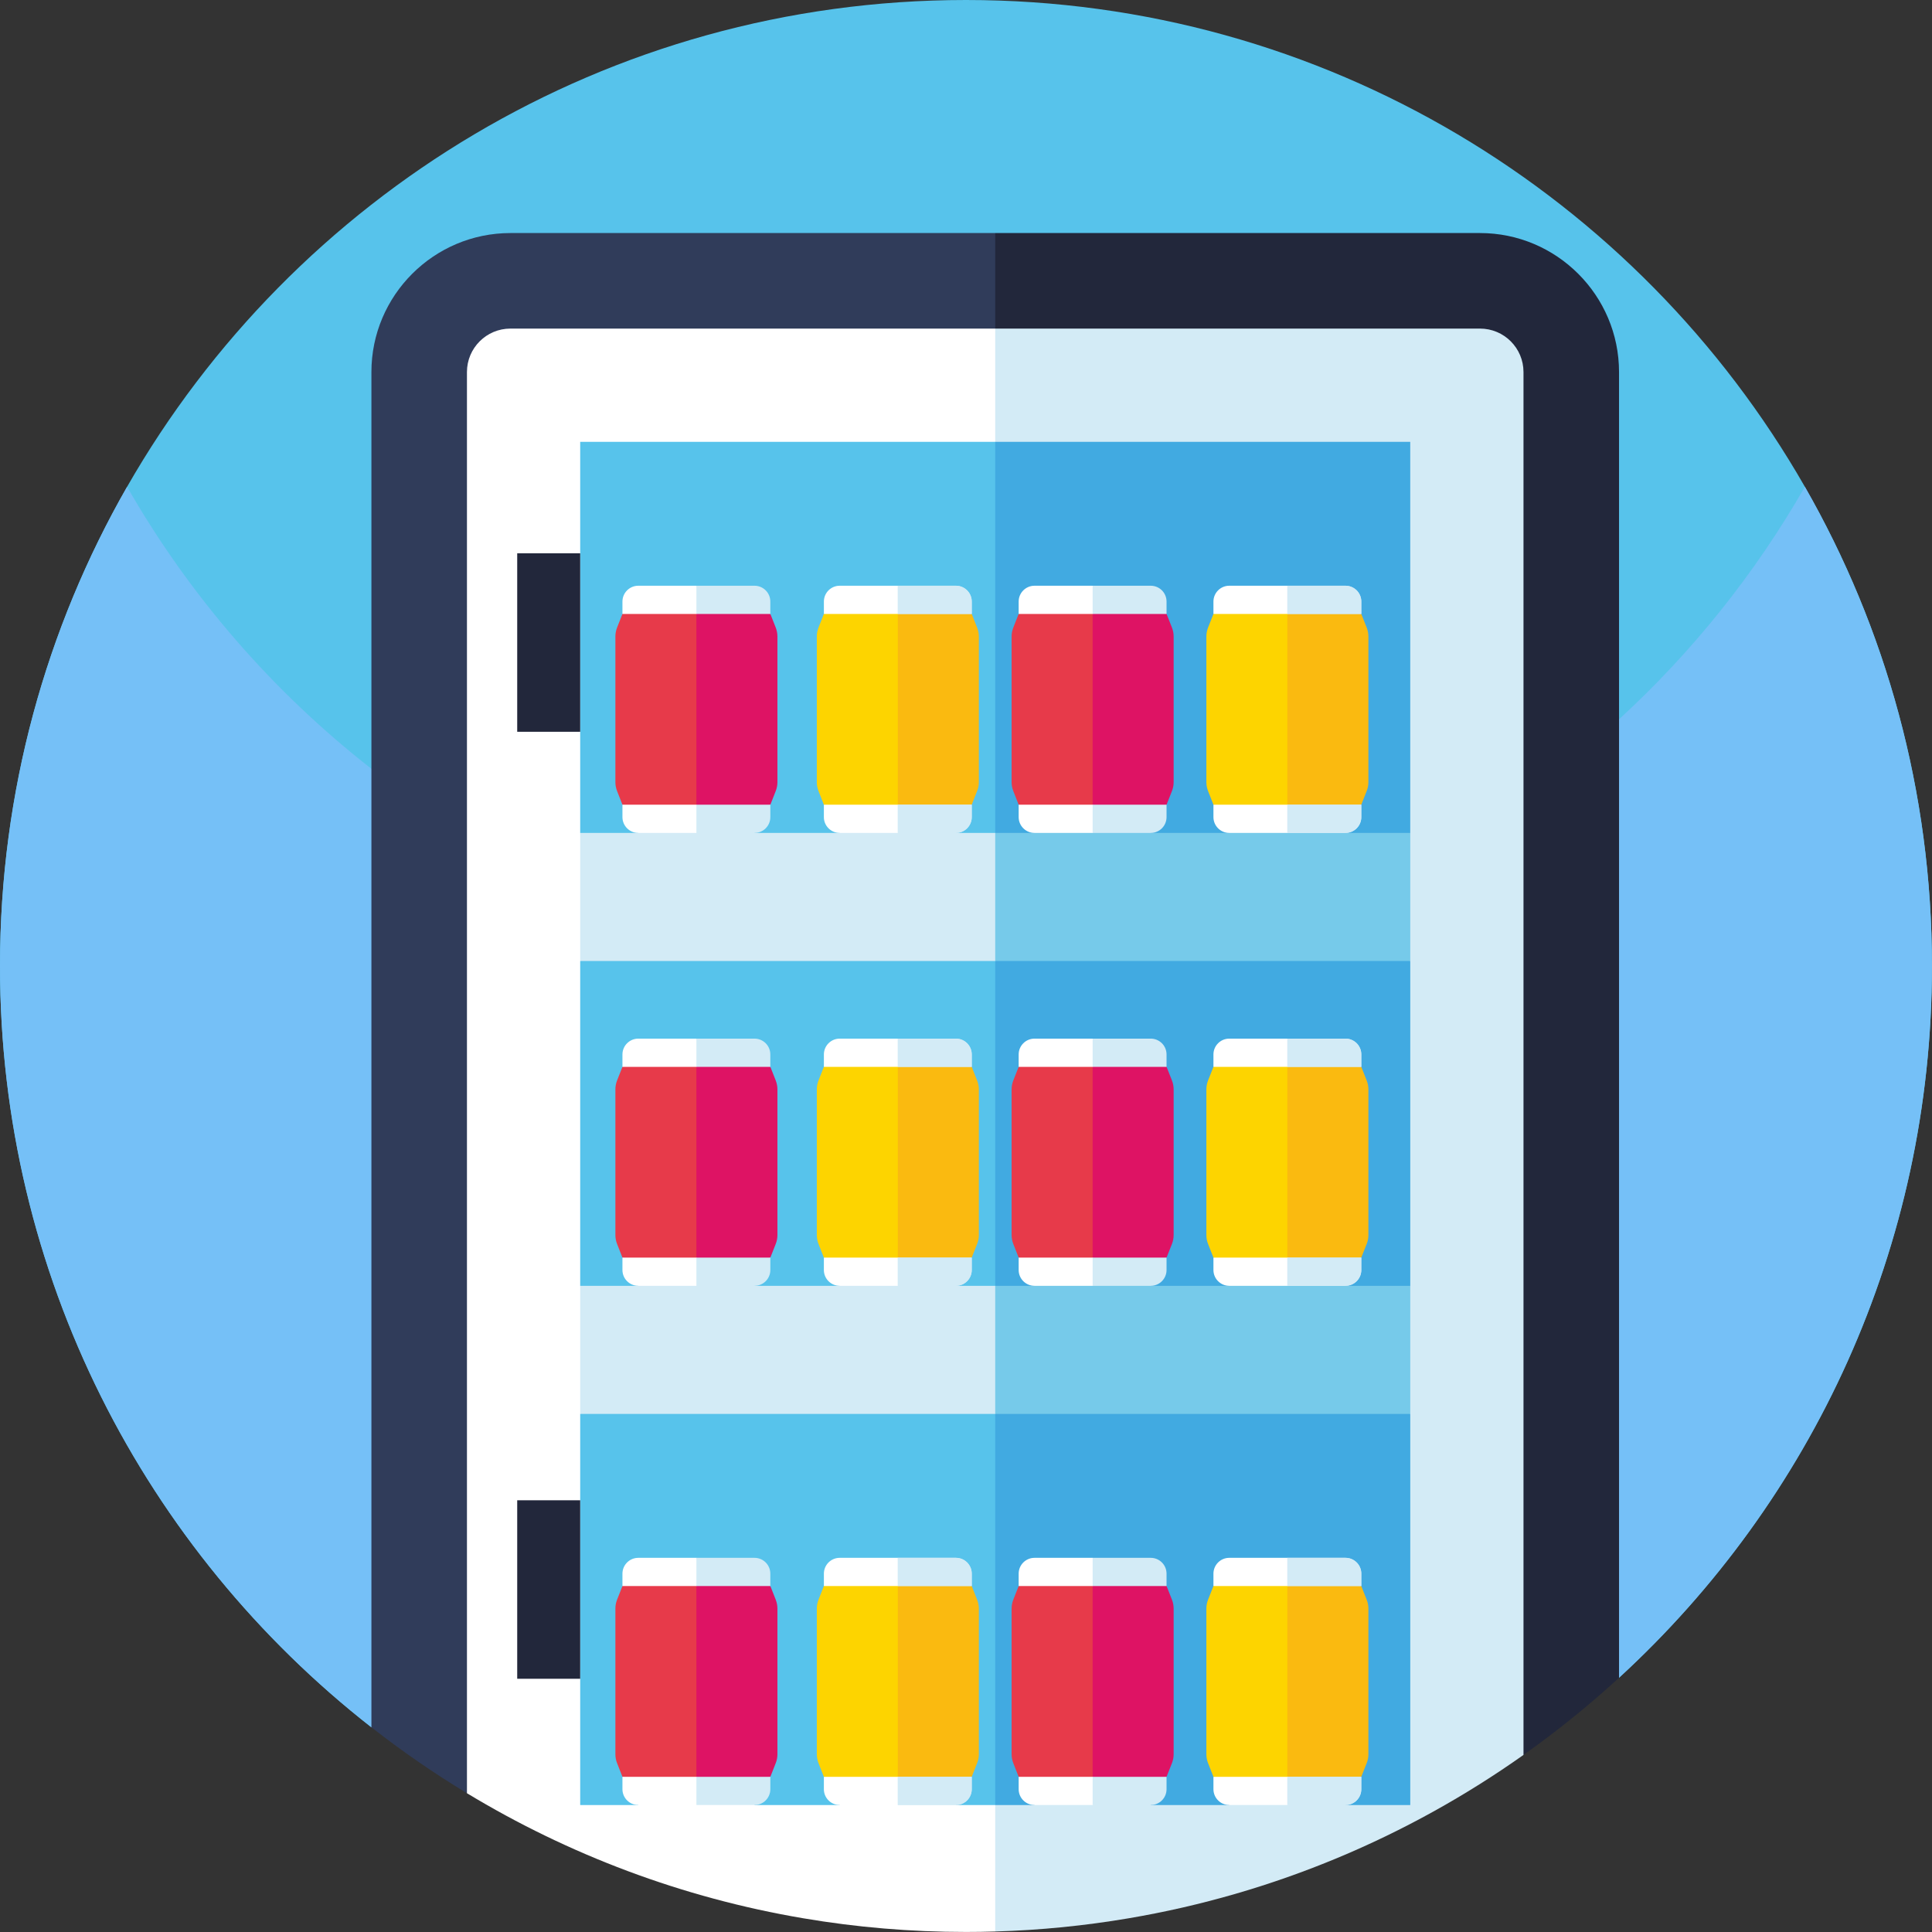 <?xml version="1.0" encoding="UTF-8"?>
<svg width="120px" height="120px" viewBox="0 0 120 120" version="1.1" xmlns="http://www.w3.org/2000/svg" xmlns:xlink="http://www.w3.org/1999/xlink">
    <rect x="0" y="0" width="120" height="120" fill="#333333" stroke="none"/>
    <title>EC6F6EDF-5352-42D5-9E6F-92FEF9C269AA@1x</title>
    <g id="Final-Designs" stroke="none" stroke-width="1" fill="none" fill-rule="evenodd">
        <g id="0010.-v1-Homepage" transform="translate(-506, -3092)" fill-rule="nonzero">
            <g id="Group-22" transform="translate(494, 3092)">
                <g id="refrigeration_icon" transform="translate(12, 0)">
                    <g id="Group">
                        <path d="M119.997,59.999 C119.997,77.494 112.509,93.242 100.561,104.208 L84.881,97.578 C70.248,91.388 53.633,91.931 39.435,99.064 L23.069,107.285 L23.069,107.287 C9.026,96.307 0,79.205 0,59.999 C0,49.166 2.871,39.006 7.894,30.234 C18.234,12.171 37.696,0 59.999,0 C82.301,0 101.763,12.171 112.104,30.234 C117.126,39.006 119.997,49.166 119.997,59.999 Z" id="Path" fill="#57C3EB"></path>
                        <path d="M119.997,59.999 C119.997,77.494 112.507,93.242 100.561,104.208 L84.881,97.578 C70.248,91.388 53.633,91.931 39.435,99.064 L23.069,107.285 C9.026,96.307 0,79.207 0,59.999 C0,49.166 2.871,39.006 7.894,30.234 C11.777,37.016 16.945,42.967 23.069,47.75 C24.96,49.232 26.941,50.598 29.003,51.845 C30.506,52.757 32.05,53.6 33.634,54.376 C34.865,54.979 36.116,55.541 37.391,56.061 C44.195,58.832 51.623,60.388 59.404,60.461 C59.525,60.463 59.65,60.465 59.771,60.465 C59.846,60.468 59.924,60.468 59.999,60.468 C60.074,60.468 60.151,60.468 60.226,60.465 C60.348,60.465 60.472,60.463 60.594,60.461 C61.002,60.456 61.41,60.449 61.815,60.437 C69.153,60.221 76.159,58.686 82.609,56.061 C83.881,55.543 85.133,54.981 86.361,54.379 C89.255,52.961 92.019,51.318 94.627,49.466 C96.708,47.996 98.689,46.393 100.561,44.676 C105.113,40.499 109.015,35.629 112.104,30.234 C117.126,39.006 119.997,49.166 119.997,59.999 Z" id="Path" fill="#75C0F7"></path>
                    </g>
                    <g id="Group" transform="translate(22.969, 14.297)">
                        <path d="M46.644,83.913 C34.855,82.32 22.623,85.172 12.55,92.404 L6.034,97.083 C3.972,95.836 1.991,94.469 0.1,92.988 L0.1,8.812 C0.1,4.052 3.974,0.178 8.737,0.178 L38.846,0.178 L41.455,6.618 C51.472,31.344 53.171,58.442 46.644,83.913 L46.644,83.913 Z" id="Path" fill="#303C5A"></path>
                        <path d="M77.592,8.812 L77.592,89.911 C75.72,91.631 73.737,93.232 71.658,94.704 L66.042,91.08 C57.767,85.737 48.266,83.222 38.846,83.506 L38.846,0.178 L68.956,0.178 C73.718,0.178 77.592,4.052 77.592,8.812 Z" id="Path" fill="#22273B"></path>
                        <path d="M38.846,105.672 C38.244,105.691 37.637,105.7 37.03,105.7 C33.587,105.7 30.214,105.41 26.931,104.852 C19.394,103.577 12.337,100.893 6.034,97.083 L6.034,8.812 C6.034,7.321 7.244,6.112 8.737,6.112 L38.846,6.112 L40.534,10.429 C52.548,41.16 51.943,75.389 38.846,105.672 Z" id="Path" fill="#FFFFFF"></path>
                        <path d="M71.658,8.812 L71.658,94.704 C64.486,99.783 56.15,103.324 47.129,104.852 C44.424,105.311 41.661,105.59 38.846,105.672 L38.846,6.112 L68.956,6.112 C70.449,6.112 71.658,7.321 71.658,8.812 Z" id="Path" fill="#D3EBF6"></path>
                        <path d="M40.974,19.075 L38.846,13.146 L13.068,13.146 L13.068,37.438 C15.665,39.454 15.665,43.377 13.068,45.393 L13.068,65.569 C15.665,67.585 15.665,71.508 13.068,73.524 L13.068,97.819 L16.677,97.819 C16.677,97.153 17.216,96.616 17.88,96.616 L22.694,96.616 C23.357,96.616 23.896,97.153 23.896,97.819 L29.186,97.819 C29.186,97.209 29.678,96.717 30.285,96.717 L35.308,96.717 C35.915,96.717 36.407,97.209 36.407,97.819 L38.847,97.819 C49.398,72.764 50.157,44.661 40.974,19.075 Z" id="Path" fill="#57C3EB"></path>
                        <path d="M64.624,37.438 L64.624,13.145 L38.846,13.145 L38.846,97.819 L41.286,97.819 C41.286,97.104 41.865,96.522 42.58,96.522 L47.211,96.522 C47.926,96.522 48.505,97.104 48.505,97.819 L53.382,97.819 C53.382,97.172 53.905,96.649 54.552,96.649 L59.434,96.649 C60.081,96.649 60.603,97.172 60.603,97.819 L64.625,97.819 L64.625,73.524 L64.419,73.374 C61.744,71.412 61.852,67.386 64.625,65.569 L64.625,45.393 L64.419,45.24 C61.744,43.281 61.852,39.254 64.624,37.438 L64.624,37.438 Z" id="Path" fill="#41AAE1"></path>
                        <path d="M39.064,45.16 L38.846,45.392 L13.068,45.392 L13.068,37.438 L16.677,37.438 L16.677,37.436 C16.677,36.779 17.209,36.25 17.866,36.25 L22.708,36.25 C23.362,36.25 23.894,36.777 23.896,37.431 L23.896,37.436 L23.894,37.438 L29.186,37.438 L29.186,37.436 C29.186,36.779 29.718,36.25 30.374,36.25 L35.219,36.25 C35.547,36.25 35.845,36.383 36.06,36.596 C36.274,36.81 36.407,37.107 36.407,37.436 L36.407,37.438 L38.847,37.438 C41.033,39.512 41.131,42.967 39.064,45.16 L39.064,45.16 Z" id="Path" fill="#D3EBF6"></path>
                        <path d="M60.601,37.438 L60.603,37.436 C60.603,36.78 60.071,36.249 59.415,36.249 L54.569,36.249 C53.913,36.249 53.381,36.781 53.381,37.436 L53.385,37.438 L48.505,37.438 L48.505,37.436 C48.505,36.78 47.973,36.249 47.317,36.249 L42.474,36.249 C41.818,36.249 41.286,36.781 41.286,37.436 L41.286,37.438 L38.846,37.438 L38.846,45.392 L64.625,45.392 L64.625,37.438 L60.601,37.438 Z" id="Path" fill="#76CAEA"></path>
                        <path d="M38.924,73.444 L38.846,73.524 L13.068,73.524 L13.068,65.569 L16.677,65.569 L16.677,65.567 C16.677,64.913 17.209,64.381 17.866,64.381 L22.708,64.381 C23.362,64.381 23.894,64.909 23.896,65.562 L23.896,65.567 L23.894,65.569 L29.186,65.569 L29.186,65.567 C29.186,64.913 29.718,64.381 30.374,64.381 L35.219,64.381 C35.547,64.381 35.845,64.515 36.06,64.728 C36.274,64.944 36.407,65.239 36.407,65.567 L36.407,65.569 L38.847,65.569 C41.035,67.725 41.07,71.243 38.924,73.444 L38.924,73.444 Z" id="Path" fill="#D3EBF6"></path>
                        <polygon id="Path" fill="#22273B" points="9.156 20.069 13.068 20.069 13.068 31.155 9.156 31.155"></polygon>
                        <polygon id="Path" fill="#22273B" points="9.156 78.888 13.068 78.888 13.068 89.974 9.156 89.974"></polygon>
                        <path d="M60.601,65.569 L60.603,65.568 C60.603,64.912 60.071,64.38 59.415,64.38 L54.569,64.38 C53.913,64.38 53.381,64.912 53.381,65.568 L53.385,65.569 L48.505,65.569 L48.505,65.568 C48.505,64.912 47.973,64.38 47.317,64.38 L42.474,64.38 C41.818,64.38 41.286,64.912 41.286,65.568 L41.286,65.569 L38.846,65.569 L38.846,73.524 L64.625,73.524 L64.625,65.569 L60.601,65.569 Z" id="Path" fill="#76CAEA"></path>
                        <g transform="translate(15.234, 22.031)" id="Path">
                            <path d="M5.385,14.497 C3.719,14.539 2.045,14.258 0.461,13.654 L0.458,13.654 L0.123,12.8 C0.055,12.627 0.02,12.442 0.02,12.254 L0.02,3.205 C0.02,3.018 0.055,2.833 0.123,2.657 L0.458,1.806 L0.461,1.806 C2.045,1.201 3.721,0.92 5.387,0.965 C6.911,5.348 6.911,10.117 5.385,14.497 L5.385,14.497 Z" fill="#E73A4A"></path>
                            <path d="M10.084,3.205 L10.084,12.254 C10.084,12.439 10.049,12.627 9.981,12.8 L9.646,13.651 L9.646,13.658 L9.643,13.654 C8.164,14.218 6.608,14.502 5.052,14.502 L5.052,0.96 C6.608,0.96 8.164,1.241 9.643,1.806 L9.646,1.804 L9.646,1.806 L9.981,2.657 C10.049,2.833 10.084,3.018 10.084,3.205 L10.084,3.205 Z" fill="#DE1364"></path>
                            <path d="M5.052,15.407 L1.443,15.407 C0.899,15.407 0.458,14.966 0.458,14.425 L0.458,13.654 L5.052,13.654 C5.596,14.111 5.596,14.95 5.052,15.407 Z" fill="#FFFFFF"></path>
                            <path d="M5.052,13.654 L9.644,13.654 L9.644,14.425 C9.644,14.966 9.205,15.407 8.662,15.407 L5.052,15.407 L5.052,13.654 Z" fill="#D3EBF6"></path>
                            <path d="M5.052,1.806 L0.458,1.806 L0.458,1.035 C0.458,0.494 0.899,0.053 1.443,0.053 L5.052,0.053 C5.603,0.508 5.603,1.351 5.052,1.806 Z" fill="#FFFFFF"></path>
                            <path d="M9.643,1.035 L9.643,1.806 L5.052,1.806 L5.052,0.053 L8.661,0.053 C9.205,0.053 9.643,0.494 9.643,1.035 Z" fill="#D3EBF6"></path>
                        </g>
                        <g transform="translate(27.656, 22.031)" id="Path">
                            <g>
                                <path d="M5.42,14.5 C3.772,14.535 2.118,14.251 0.55,13.654 L0.547,13.654 L0.212,12.8 C0.144,12.627 0.109,12.442 0.109,12.254 L0.109,3.205 C0.109,3.018 0.144,2.833 0.212,2.657 L0.547,1.806 L0.55,1.806 C2.12,1.206 3.779,0.925 5.431,0.962 L5.434,0.962 C6.756,5.371 6.756,10.082 5.42,14.5 Z" fill="#FDD400"></path>
                                <path d="M10.173,3.205 L10.173,12.254 C10.173,12.439 10.138,12.627 10.067,12.8 L9.732,13.651 L9.732,13.654 C8.253,14.218 6.697,14.502 5.141,14.502 L5.141,0.96 C6.697,0.96 8.253,1.241 9.732,1.806 L10.067,2.657 C10.138,2.833 10.173,3.018 10.173,3.205 L10.173,3.205 Z" fill="#FABA10"></path>
                                <g transform="translate(0.469, 0)" fill="#FFFFFF">
                                    <path d="M4.672,15.407 L1.06,15.407 C0.519,15.407 0.078,14.966 0.078,14.425 L0.078,13.654 L4.672,13.654 C5.289,14.075 5.289,14.985 4.672,15.407 Z"></path>
                                    <path d="M4.672,1.806 L0.079,1.806 L0.079,1.035 C0.079,0.494 0.519,0.053 1.061,0.053 L4.672,0.053 C5.169,0.531 5.169,1.328 4.672,1.806 Z"></path>
                                </g>
                            </g>
                            <g transform="translate(4.922, 0)" fill="#D3EBF6">
                                <path d="M4.81,1.035 L4.81,1.806 L0.219,1.806 L0.219,0.053 L3.828,0.053 C4.372,0.053 4.81,0.494 4.81,1.035 Z"></path>
                                <path d="M0.219,13.654 L4.81,13.654 L4.81,14.425 C4.81,14.966 4.372,15.407 3.828,15.407 L0.219,15.407 L0.219,13.654 Z"></path>
                                <path d="M4.81,1.035 L4.81,1.806 L0.219,1.806 L0.219,0.053 L3.828,0.053 C4.37,0.053 4.81,0.494 4.81,1.035 Z"></path>
                                <path d="M0.219,13.654 L4.81,13.654 L4.81,14.425 C4.81,14.966 4.37,15.407 3.828,15.407 L0.219,15.407 L0.219,13.654 Z"></path>
                            </g>
                        </g>
                        <g transform="translate(39.844, 22.031)" id="Path">
                            <path d="M5.385,14.497 C3.718,14.539 2.045,14.258 0.46,13.654 L0.458,13.654 L0.123,12.8 C0.055,12.627 0.02,12.442 0.02,12.254 L0.02,3.205 C0.02,3.018 0.055,2.833 0.123,2.657 L0.458,1.806 L0.46,1.806 C2.045,1.201 3.72,0.92 5.387,0.965 C6.91,5.348 6.91,10.117 5.385,14.497 Z" fill="#E73A4A"></path>
                            <path d="M10.084,3.205 L10.084,12.254 C10.084,12.439 10.049,12.627 9.981,12.8 L9.645,13.651 L9.645,13.658 L9.643,13.654 C8.164,14.218 6.608,14.502 5.052,14.502 L5.052,0.96 C6.608,0.96 8.164,1.241 9.643,1.806 L9.645,1.804 L9.645,1.806 L9.981,2.657 C10.049,2.833 10.084,3.018 10.084,3.205 L10.084,3.205 Z" fill="#DE1364"></path>
                            <path d="M5.052,15.407 L1.442,15.407 C0.899,15.407 0.458,14.966 0.458,14.425 L0.458,13.654 L5.052,13.654 C5.595,14.111 5.595,14.95 5.052,15.407 L5.052,15.407 Z" fill="#FFFFFF"></path>
                            <path d="M5.052,13.654 L9.643,13.654 L9.643,14.425 C9.643,14.966 9.205,15.407 8.661,15.407 L5.052,15.407 L5.052,13.654 Z" fill="#D3EBF6"></path>
                            <path d="M5.052,1.806 L0.458,1.806 L0.458,1.035 C0.458,0.494 0.899,0.053 1.442,0.053 L5.052,0.053 C5.603,0.508 5.603,1.351 5.052,1.806 L5.052,1.806 Z" fill="#FFFFFF"></path>
                            <path d="M9.643,1.035 L9.643,1.806 L5.052,1.806 L5.052,0.053 L8.661,0.053 C9.205,0.053 9.643,0.494 9.643,1.035 Z" fill="#D3EBF6"></path>
                        </g>
                        <g transform="translate(51.797, 22.031)" id="Path">
                            <g>
                                <path d="M5.475,14.5 C3.828,14.535 2.173,14.251 0.605,13.654 L0.603,13.654 L0.267,12.8 C0.199,12.627 0.164,12.442 0.164,12.254 L0.164,3.205 C0.164,3.018 0.199,2.833 0.267,2.657 L0.603,1.806 L0.605,1.806 C2.175,1.206 3.835,0.925 5.487,0.962 L5.489,0.962 C6.811,5.371 6.811,10.082 5.475,14.5 Z" fill="#FDD400"></path>
                                <path d="M10.228,3.205 L10.228,12.254 C10.228,12.439 10.193,12.627 10.123,12.8 L9.787,13.651 L9.787,13.654 C8.309,14.218 6.752,14.502 5.196,14.502 L5.196,0.96 C6.752,0.96 8.309,1.241 9.787,1.806 L10.123,2.657 C10.193,2.833 10.228,3.018 10.228,3.205 L10.228,3.205 Z" fill="#FABA10"></path>
                                <g transform="translate(0.469, 0)" fill="#FFFFFF">
                                    <path d="M4.728,15.407 L1.116,15.407 C0.575,15.407 0.134,14.966 0.134,14.425 L0.134,13.654 L4.728,13.654 C5.344,14.075 5.344,14.985 4.728,15.407 Z"></path>
                                    <path d="M4.728,1.806 L0.134,1.806 L0.134,1.035 C0.134,0.494 0.575,0.053 1.116,0.053 L4.728,0.053 C5.224,0.531 5.224,1.328 4.728,1.806 Z"></path>
                                </g>
                            </g>
                            <g transform="translate(5.156, 0)" fill="#D3EBF6">
                                <path d="M4.631,1.035 L4.631,1.806 L0.04,1.806 L0.04,0.053 L3.649,0.053 C4.193,0.053 4.631,0.494 4.631,1.035 Z"></path>
                                <path d="M0.04,13.654 L4.631,13.654 L4.631,14.425 C4.631,14.966 4.193,15.407 3.649,15.407 L0.04,15.407 L0.04,13.654 Z"></path>
                                <path d="M4.631,1.035 L4.631,1.806 L0.04,1.806 L0.04,0.053 L3.649,0.053 C4.191,0.053 4.631,0.494 4.631,1.035 Z"></path>
                                <path d="M0.04,13.654 L4.631,13.654 L4.631,14.425 C4.631,14.966 4.191,15.407 3.649,15.407 L0.04,15.407 L0.04,13.654 Z"></path>
                            </g>
                        </g>
                        <g transform="translate(15.234, 50.156)" id="Path">
                            <path d="M5.385,14.502 C3.719,14.545 2.045,14.263 0.461,13.659 L0.458,13.659 L0.123,12.806 C0.055,12.632 0.02,12.447 0.02,12.259 L0.02,3.21 C0.02,3.023 0.055,2.838 0.123,2.662 L0.458,1.811 L0.461,1.811 C2.045,1.207 3.721,0.925 5.387,0.97 C6.911,5.353 6.911,10.122 5.385,14.502 L5.385,14.502 Z" fill="#E73A4A"></path>
                            <path d="M10.084,3.21 L10.084,12.259 C10.084,12.445 10.049,12.632 9.981,12.806 L9.646,13.656 L9.646,13.663 L9.643,13.659 C8.164,14.224 6.608,14.507 5.052,14.507 L5.052,0.965 C6.608,0.965 8.164,1.246 9.643,1.811 L9.646,1.809 L9.646,1.811 L9.981,2.662 C10.049,2.838 10.084,3.023 10.084,3.21 L10.084,3.21 Z" fill="#DE1364"></path>
                            <path d="M5.052,15.412 L1.443,15.412 C0.899,15.412 0.458,14.971 0.458,14.43 L0.458,13.659 L5.052,13.659 C5.596,14.116 5.596,14.955 5.052,15.412 Z" fill="#FFFFFF"></path>
                            <path d="M5.052,13.659 L9.644,13.659 L9.644,14.43 C9.644,14.971 9.205,15.412 8.662,15.412 L5.052,15.412 L5.052,13.659 Z" fill="#D3EBF6"></path>
                            <path d="M5.052,1.811 L0.458,1.811 L0.458,1.04 C0.458,0.499 0.899,0.058 1.443,0.058 L5.052,0.058 C5.603,0.513 5.603,1.357 5.052,1.811 Z" fill="#FFFFFF"></path>
                            <path d="M9.643,1.04 L9.643,1.811 L5.052,1.811 L5.052,0.058 L8.661,0.058 C9.205,0.058 9.643,0.499 9.643,1.04 Z" fill="#D3EBF6"></path>
                        </g>
                        <g transform="translate(27.656, 50.156)" id="Path">
                            <g>
                                <path d="M5.42,14.505 C3.772,14.54 2.118,14.256 0.55,13.659 L0.547,13.659 L0.212,12.806 C0.144,12.632 0.109,12.447 0.109,12.259 L0.109,3.21 C0.109,3.023 0.144,2.838 0.212,2.662 L0.547,1.811 L0.55,1.811 C2.12,1.211 3.779,0.93 5.431,0.968 L5.434,0.968 C6.756,5.376 6.756,10.087 5.42,14.505 L5.42,14.505 Z" fill="#FDD400"></path>
                                <path d="M10.173,3.21 L10.173,12.259 C10.173,12.445 10.138,12.632 10.067,12.806 L9.732,13.656 L9.732,13.659 C8.253,14.224 6.697,14.507 5.141,14.507 L5.141,0.965 C6.697,0.965 8.253,1.246 9.732,1.811 L10.067,2.662 C10.138,2.838 10.173,3.023 10.173,3.21 L10.173,3.21 Z" fill="#FABA10"></path>
                                <g transform="translate(0.469, 0)" fill="#FFFFFF">
                                    <path d="M4.672,15.412 L1.06,15.412 C0.519,15.412 0.078,14.971 0.078,14.43 L0.078,13.659 L4.672,13.659 C5.289,14.081 5.289,14.99 4.672,15.412 Z"></path>
                                    <path d="M4.672,1.811 L0.079,1.811 L0.079,1.04 C0.079,0.499 0.519,0.058 1.061,0.058 L4.672,0.058 C5.169,0.536 5.169,1.333 4.672,1.811 Z"></path>
                                </g>
                            </g>
                            <g transform="translate(4.922, 0)" fill="#D3EBF6">
                                <path d="M4.81,1.04 L4.81,1.811 L0.219,1.811 L0.219,0.058 L3.828,0.058 C4.372,0.058 4.81,0.499 4.81,1.04 Z"></path>
                                <path d="M0.219,13.659 L4.81,13.659 L4.81,14.43 C4.81,14.971 4.372,15.412 3.828,15.412 L0.219,15.412 L0.219,13.659 Z"></path>
                                <path d="M4.81,1.04 L4.81,1.811 L0.219,1.811 L0.219,0.058 L3.828,0.058 C4.37,0.058 4.81,0.499 4.81,1.04 Z"></path>
                                <path d="M0.219,13.659 L4.81,13.659 L4.81,14.43 C4.81,14.971 4.37,15.412 3.828,15.412 L0.219,15.412 L0.219,13.659 Z"></path>
                            </g>
                        </g>
                        <g transform="translate(39.844, 50.156)" id="Path">
                            <path d="M5.385,14.502 C3.718,14.545 2.045,14.263 0.46,13.659 L0.458,13.659 L0.123,12.806 C0.055,12.632 0.02,12.447 0.02,12.259 L0.02,3.21 C0.02,3.023 0.055,2.838 0.123,2.662 L0.458,1.811 L0.46,1.811 C2.045,1.207 3.72,0.925 5.387,0.97 C6.91,5.353 6.91,10.122 5.385,14.502 L5.385,14.502 Z" fill="#E73A4A"></path>
                            <path d="M10.084,3.21 L10.084,12.259 C10.084,12.445 10.049,12.632 9.981,12.806 L9.645,13.656 L9.645,13.663 L9.643,13.659 C8.164,14.224 6.608,14.507 5.052,14.507 L5.052,0.965 C6.608,0.965 8.164,1.246 9.643,1.811 L9.645,1.809 L9.645,1.811 L9.981,2.662 C10.049,2.838 10.084,3.023 10.084,3.21 L10.084,3.21 Z" fill="#DE1364"></path>
                            <path d="M5.052,15.412 L1.442,15.412 C0.899,15.412 0.458,14.971 0.458,14.43 L0.458,13.659 L5.052,13.659 C5.595,14.116 5.595,14.955 5.052,15.412 L5.052,15.412 Z" fill="#FFFFFF"></path>
                            <path d="M5.052,13.659 L9.643,13.659 L9.643,14.43 C9.643,14.971 9.205,15.412 8.661,15.412 L5.052,15.412 L5.052,13.659 Z" fill="#D3EBF6"></path>
                            <path d="M5.052,1.811 L0.458,1.811 L0.458,1.04 C0.458,0.499 0.899,0.058 1.442,0.058 L5.052,0.058 C5.603,0.513 5.603,1.357 5.052,1.811 L5.052,1.811 Z" fill="#FFFFFF"></path>
                            <path d="M9.643,1.04 L9.643,1.811 L5.052,1.811 L5.052,0.058 L8.661,0.058 C9.205,0.058 9.643,0.499 9.643,1.04 Z" fill="#D3EBF6"></path>
                        </g>
                        <g transform="translate(51.797, 50.156)" id="Path">
                            <g>
                                <path d="M5.475,14.505 C3.828,14.54 2.173,14.256 0.605,13.659 L0.603,13.659 L0.267,12.806 C0.199,12.632 0.164,12.447 0.164,12.259 L0.164,3.21 C0.164,3.023 0.199,2.838 0.267,2.662 L0.603,1.811 L0.605,1.811 C2.175,1.211 3.835,0.93 5.487,0.968 L5.489,0.968 C6.811,5.376 6.811,10.087 5.475,14.505 L5.475,14.505 Z" fill="#FDD400"></path>
                                <path d="M10.228,3.21 L10.228,12.259 C10.228,12.445 10.193,12.632 10.123,12.806 L9.787,13.656 L9.787,13.659 C8.309,14.224 6.752,14.507 5.196,14.507 L5.196,0.965 C6.752,0.965 8.309,1.246 9.787,1.811 L10.123,2.662 C10.193,2.838 10.228,3.023 10.228,3.21 L10.228,3.21 Z" fill="#FABA10"></path>
                                <g transform="translate(0.469, 0)" fill="#FFFFFF">
                                    <path d="M4.728,15.412 L1.116,15.412 C0.575,15.412 0.134,14.971 0.134,14.43 L0.134,13.659 L4.728,13.659 C5.344,14.081 5.344,14.99 4.728,15.412 Z"></path>
                                    <path d="M4.728,1.811 L0.134,1.811 L0.134,1.04 C0.134,0.499 0.575,0.058 1.116,0.058 L4.728,0.058 C5.224,0.536 5.224,1.333 4.728,1.811 Z"></path>
                                </g>
                            </g>
                            <g transform="translate(5.156, 0)" fill="#D3EBF6">
                                <path d="M4.631,1.04 L4.631,1.811 L0.04,1.811 L0.04,0.058 L3.649,0.058 C4.193,0.058 4.631,0.499 4.631,1.04 Z"></path>
                                <path d="M0.04,13.659 L4.631,13.659 L4.631,14.43 C4.631,14.971 4.193,15.412 3.649,15.412 L0.04,15.412 L0.04,13.659 Z"></path>
                                <path d="M4.631,1.04 L4.631,1.811 L0.04,1.811 L0.04,0.058 L3.649,0.058 C4.191,0.058 4.631,0.499 4.631,1.04 Z"></path>
                                <path d="M0.04,13.659 L4.631,13.659 L4.631,14.43 C4.631,14.971 4.191,15.412 3.649,15.412 L0.04,15.412 L0.04,13.659 Z"></path>
                            </g>
                        </g>
                        <g transform="translate(15.234, 82.266)" id="Path">
                            <path d="M5.385,14.641 C3.719,14.683 2.045,14.402 0.461,13.797 L0.458,13.797 L0.123,12.944 C0.055,12.771 0.02,12.585 0.02,12.398 L0.02,3.349 C0.02,3.161 0.055,2.976 0.123,2.801 L0.458,1.95 L0.461,1.95 C2.045,1.345 3.721,1.064 5.387,1.108 C6.911,5.491 6.911,10.261 5.385,14.641 L5.385,14.641 Z" fill="#E73A4A"></path>
                            <path d="M10.084,3.349 L10.084,12.398 C10.084,12.583 10.049,12.771 9.981,12.944 L9.646,13.795 L9.646,13.802 L9.643,13.797 C8.164,14.362 6.608,14.646 5.052,14.646 L5.052,1.104 C6.608,1.104 8.164,1.385 9.643,1.95 L9.646,1.948 L9.646,1.95 L9.981,2.801 C10.049,2.976 10.084,3.161 10.084,3.349 L10.084,3.349 Z" fill="#DE1364"></path>
                            <path d="M5.052,15.55 L1.443,15.55 C0.899,15.55 0.458,15.11 0.458,14.568 L0.458,13.797 L5.052,13.797 C5.596,14.254 5.596,15.093 5.052,15.55 Z" fill="#FFFFFF"></path>
                            <path d="M5.052,13.797 L9.644,13.797 L9.644,14.568 C9.644,15.11 9.205,15.55 8.662,15.55 L5.052,15.55 L5.052,13.797 Z" fill="#D3EBF6"></path>
                            <path d="M5.052,1.95 L0.458,1.95 L0.458,1.179 C0.458,0.637 0.899,0.197 1.443,0.197 L5.052,0.197 C5.603,0.652 5.603,1.495 5.052,1.95 Z" fill="#FFFFFF"></path>
                            <path d="M9.643,1.179 L9.643,1.95 L5.052,1.95 L5.052,0.197 L8.661,0.197 C9.205,0.197 9.643,0.637 9.643,1.179 Z" fill="#D3EBF6"></path>
                        </g>
                        <g transform="translate(27.656, 82.266)" id="Path">
                            <g>
                                <path d="M5.42,14.643 C3.772,14.678 2.118,14.395 0.55,13.797 L0.547,13.797 L0.212,12.944 C0.144,12.771 0.109,12.585 0.109,12.398 L0.109,3.349 C0.109,3.161 0.144,2.976 0.212,2.801 L0.547,1.95 L0.55,1.95 C2.12,1.35 3.779,1.069 5.431,1.106 L5.434,1.106 C6.756,5.515 6.756,10.226 5.42,14.643 L5.42,14.643 Z" fill="#FDD400"></path>
                                <path d="M10.173,3.349 L10.173,12.398 C10.173,12.583 10.138,12.771 10.067,12.944 L9.732,13.795 L9.732,13.797 C8.253,14.362 6.697,14.646 5.141,14.646 L5.141,1.104 C6.697,1.104 8.253,1.385 9.732,1.95 L10.067,2.801 C10.138,2.976 10.173,3.161 10.173,3.349 L10.173,3.349 Z" fill="#FABA10"></path>
                                <g transform="translate(0.469, 0)" fill="#FFFFFF">
                                    <path d="M4.672,15.55 L1.06,15.55 C0.519,15.55 0.078,15.11 0.078,14.568 L0.078,13.797 L4.672,13.797 C5.289,14.219 5.289,15.128 4.672,15.55 Z"></path>
                                    <path d="M4.672,1.95 L0.079,1.95 L0.079,1.179 C0.079,0.637 0.519,0.197 1.061,0.197 L4.672,0.197 C5.169,0.675 5.169,1.472 4.672,1.95 Z"></path>
                                </g>
                            </g>
                            <g transform="translate(4.922, 0)" fill="#D3EBF6">
                                <path d="M4.81,1.179 L4.81,1.95 L0.219,1.95 L0.219,0.197 L3.828,0.197 C4.372,0.197 4.81,0.637 4.81,1.179 Z"></path>
                                <path d="M0.219,13.797 L4.81,13.797 L4.81,14.568 C4.81,15.11 4.372,15.55 3.828,15.55 L0.219,15.55 L0.219,13.797 Z"></path>
                                <path d="M4.81,1.179 L4.81,1.95 L0.219,1.95 L0.219,0.197 L3.828,0.197 C4.37,0.197 4.81,0.637 4.81,1.179 Z"></path>
                                <path d="M0.219,13.797 L4.81,13.797 L4.81,14.568 C4.81,15.11 4.37,15.55 3.828,15.55 L0.219,15.55 L0.219,13.797 Z"></path>
                            </g>
                        </g>
                        <g transform="translate(39.844, 82.266)" id="Path">
                            <path d="M5.385,14.641 C3.718,14.683 2.045,14.402 0.46,13.797 L0.458,13.797 L0.123,12.944 C0.055,12.771 0.02,12.585 0.02,12.398 L0.02,3.349 C0.02,3.161 0.055,2.976 0.123,2.801 L0.458,1.95 L0.46,1.95 C2.045,1.345 3.72,1.064 5.387,1.108 C6.91,5.491 6.91,10.261 5.385,14.641 L5.385,14.641 Z" fill="#E73A4A"></path>
                            <path d="M10.084,3.349 L10.084,12.398 C10.084,12.583 10.049,12.771 9.981,12.944 L9.645,13.795 L9.645,13.802 L9.643,13.797 C8.164,14.362 6.608,14.646 5.052,14.646 L5.052,1.104 C6.608,1.104 8.164,1.385 9.643,1.95 L9.645,1.948 L9.645,1.95 L9.981,2.801 C10.049,2.976 10.084,3.161 10.084,3.349 L10.084,3.349 Z" fill="#DE1364"></path>
                            <path d="M5.052,15.55 L1.442,15.55 C0.899,15.55 0.458,15.11 0.458,14.568 L0.458,13.797 L5.052,13.797 C5.595,14.254 5.595,15.093 5.052,15.55 L5.052,15.55 Z" fill="#FFFFFF"></path>
                            <path d="M5.052,13.797 L9.643,13.797 L9.643,14.568 C9.643,15.11 9.205,15.55 8.661,15.55 L5.052,15.55 L5.052,13.797 Z" fill="#D3EBF6"></path>
                            <path d="M5.052,1.95 L0.458,1.95 L0.458,1.179 C0.458,0.637 0.899,0.197 1.442,0.197 L5.052,0.197 C5.603,0.652 5.603,1.495 5.052,1.95 L5.052,1.95 Z" fill="#FFFFFF"></path>
                            <path d="M9.643,1.179 L9.643,1.95 L5.052,1.95 L5.052,0.197 L8.661,0.197 C9.205,0.197 9.643,0.637 9.643,1.179 Z" fill="#D3EBF6"></path>
                        </g>
                        <g transform="translate(51.797, 82.266)" id="Path">
                            <g>
                                <path d="M5.475,14.643 C3.828,14.678 2.173,14.395 0.605,13.797 L0.603,13.797 L0.267,12.944 C0.199,12.771 0.164,12.585 0.164,12.398 L0.164,3.349 C0.164,3.161 0.199,2.976 0.267,2.801 L0.603,1.95 L0.605,1.95 C2.175,1.35 3.835,1.069 5.487,1.106 L5.489,1.106 C6.811,5.515 6.811,10.226 5.475,14.643 L5.475,14.643 Z" fill="#FDD400"></path>
                                <path d="M10.228,3.349 L10.228,12.398 C10.228,12.583 10.193,12.771 10.123,12.944 L9.787,13.795 L9.787,13.797 C8.309,14.362 6.752,14.646 5.196,14.646 L5.196,1.104 C6.752,1.104 8.309,1.385 9.787,1.95 L10.123,2.801 C10.193,2.976 10.228,3.161 10.228,3.349 L10.228,3.349 Z" fill="#FABA10"></path>
                                <g transform="translate(0.469, 0)" fill="#FFFFFF">
                                    <path d="M4.728,15.55 L1.116,15.55 C0.575,15.55 0.134,15.11 0.134,14.568 L0.134,13.797 L4.728,13.797 C5.344,14.219 5.344,15.128 4.728,15.55 Z"></path>
                                    <path d="M4.728,1.95 L0.134,1.95 L0.134,1.179 C0.134,0.637 0.575,0.197 1.116,0.197 L4.728,0.197 C5.224,0.675 5.224,1.472 4.728,1.95 Z"></path>
                                </g>
                            </g>
                            <g transform="translate(5.156, 0)" fill="#D3EBF6">
                                <path d="M4.631,1.179 L4.631,1.95 L0.04,1.95 L0.04,0.197 L3.649,0.197 C4.193,0.197 4.631,0.637 4.631,1.179 Z"></path>
                                <path d="M0.04,13.797 L4.631,13.797 L4.631,14.568 C4.631,15.11 4.193,15.55 3.649,15.55 L0.04,15.55 L0.04,13.797 Z"></path>
                                <path d="M4.631,1.179 L4.631,1.95 L0.04,1.95 L0.04,0.197 L3.649,0.197 C4.191,0.197 4.631,0.637 4.631,1.179 Z"></path>
                                <path d="M0.04,13.797 L4.631,13.797 L4.631,14.568 C4.631,15.11 4.191,15.55 3.649,15.55 L0.04,15.55 L0.04,13.797 Z"></path>
                            </g>
                        </g>
                    </g>
                </g>
            </g>
        </g>
    </g>
</svg>